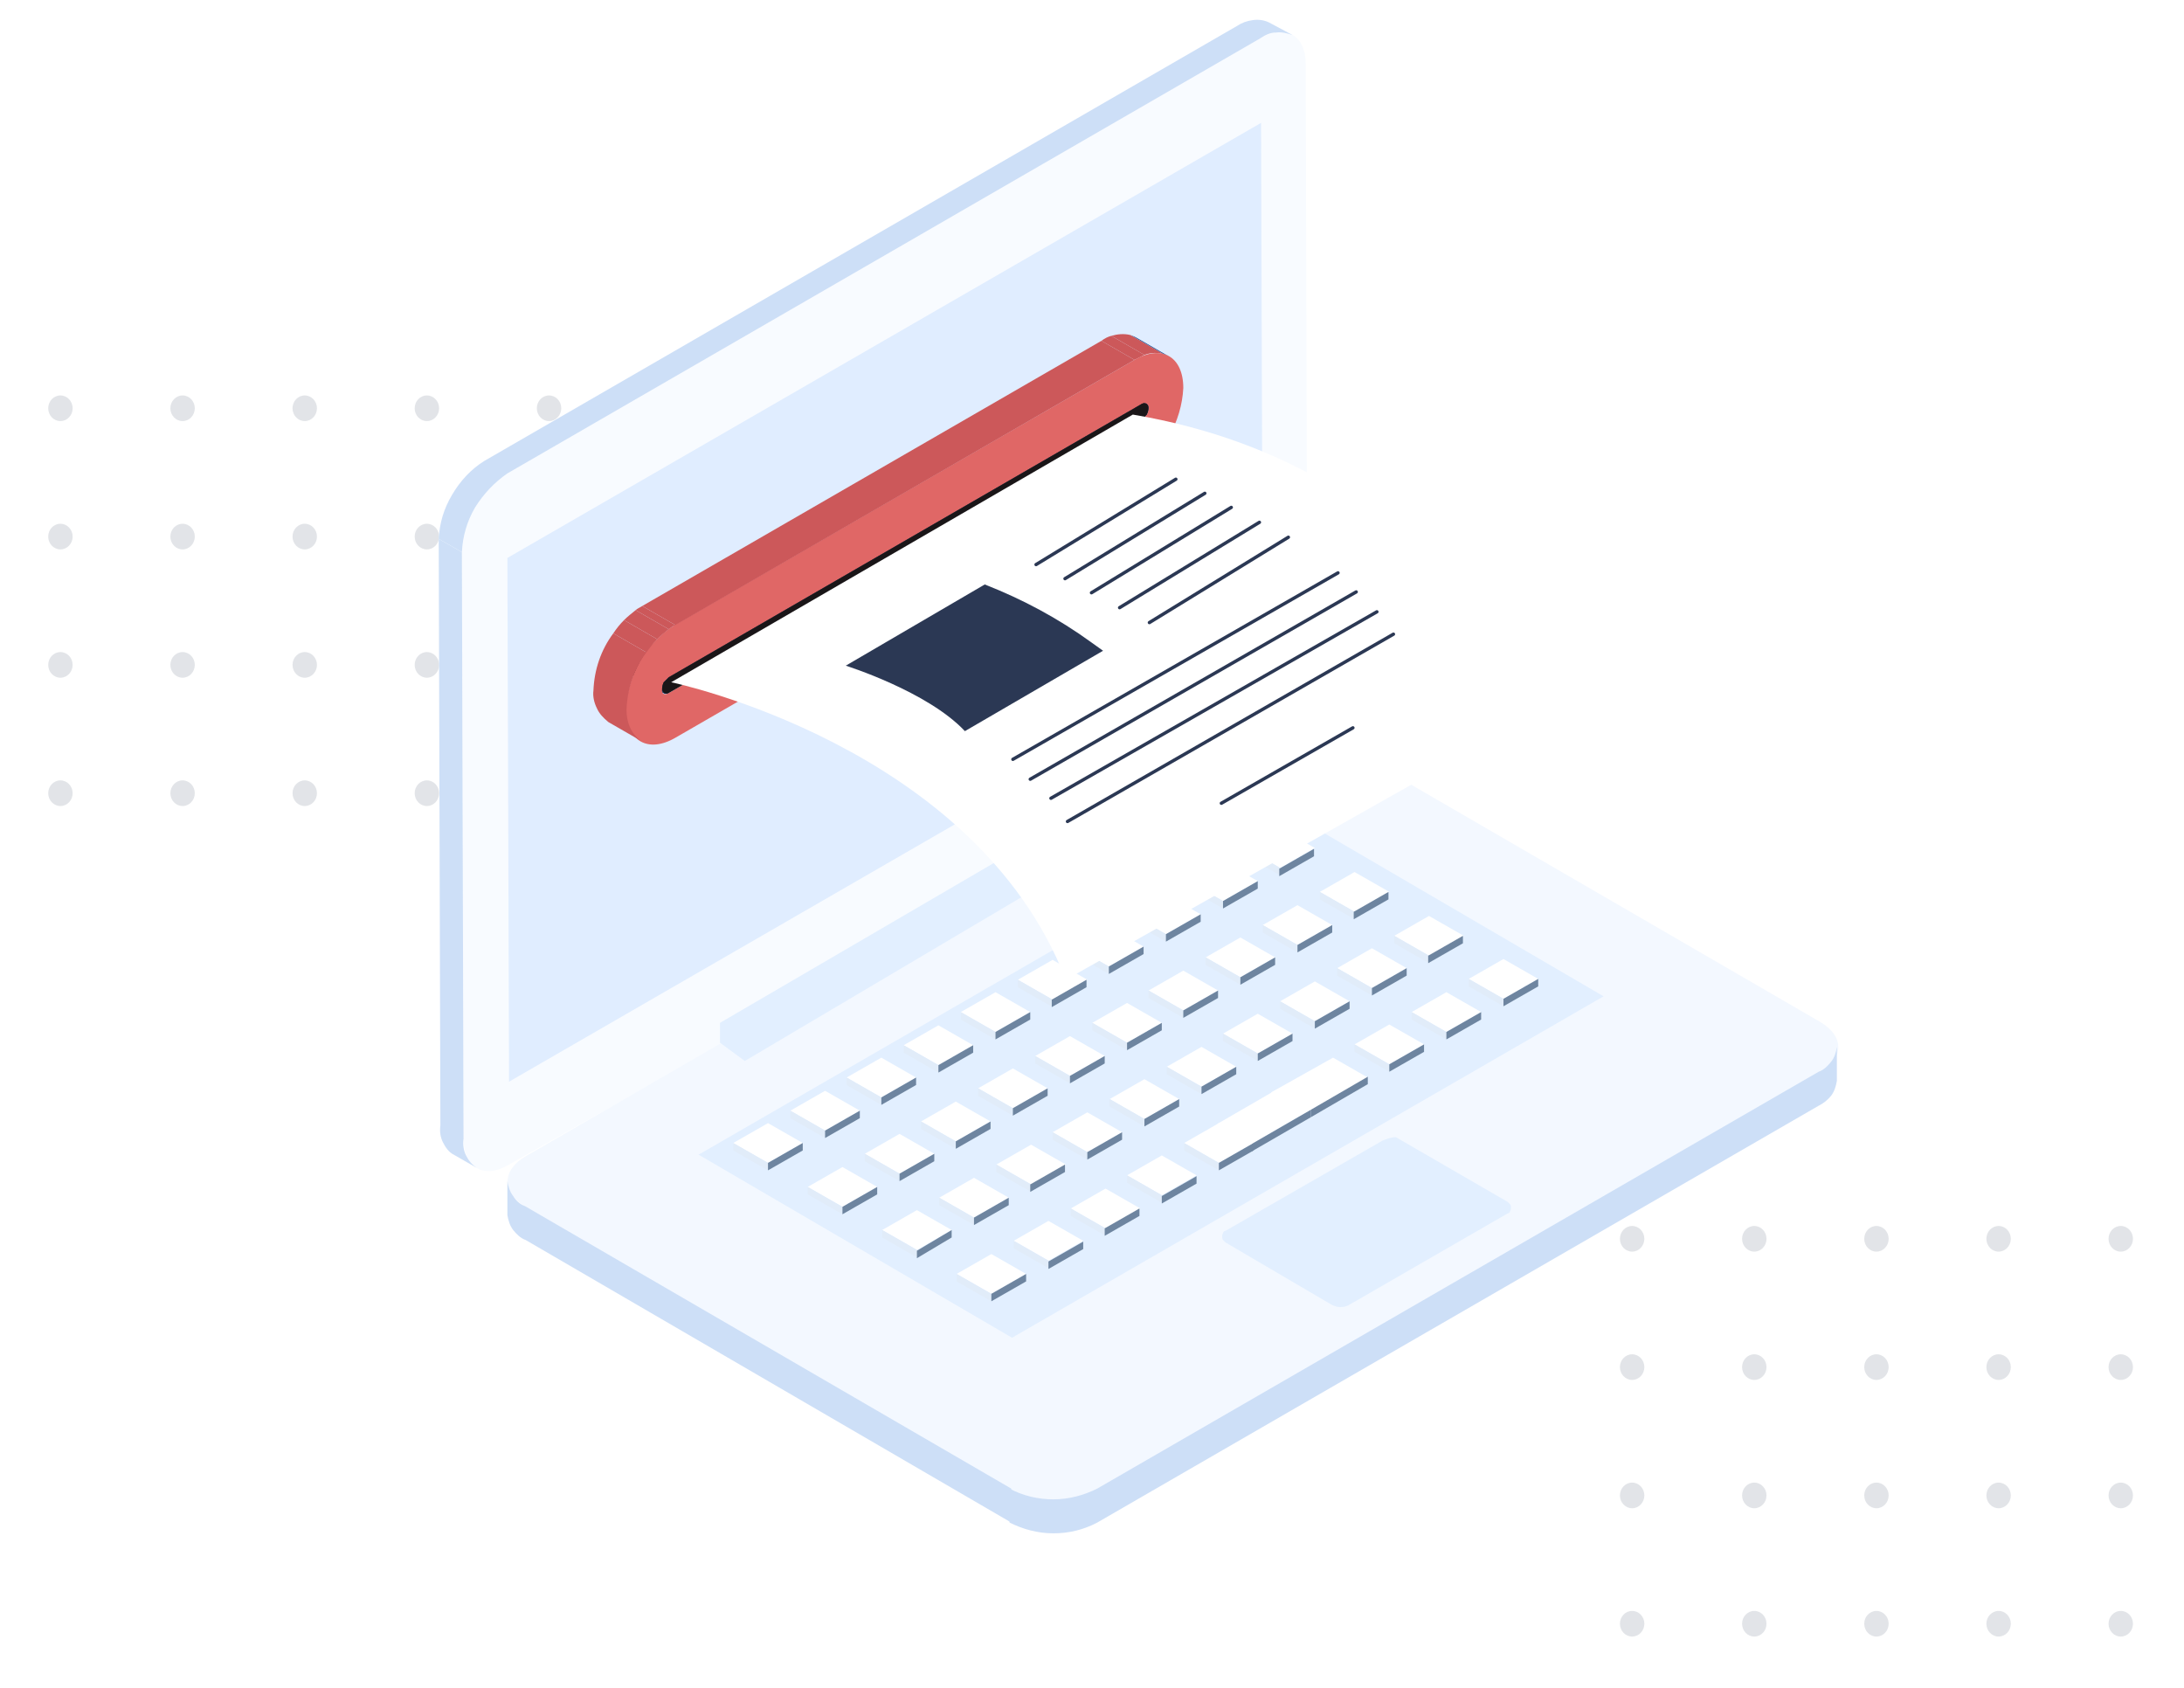 <svg width="453" height="350" viewBox="0 0 453 350" fill="none" xmlns="http://www.w3.org/2000/svg">
<g filter="url(#filter0_d_1503_134)">
<g opacity="0.3">
<ellipse cx="338.534" cy="246.918" rx="2.534" ry="2.661" fill="#9EA6B2"/>
<ellipse cx="363.871" cy="246.918" rx="2.534" ry="2.661" fill="#9EA6B2"/>
<ellipse cx="389.208" cy="246.918" rx="2.534" ry="2.661" fill="#9EA6B2"/>
<ellipse cx="414.545" cy="246.918" rx="2.534" ry="2.661" fill="#9EA6B2"/>
<ellipse cx="338.534" cy="273.529" rx="2.534" ry="2.661" fill="#9EA6B2"/>
<ellipse cx="363.871" cy="273.529" rx="2.534" ry="2.661" fill="#9EA6B2"/>
<ellipse cx="389.208" cy="273.529" rx="2.534" ry="2.661" fill="#9EA6B2"/>
<ellipse cx="414.545" cy="273.529" rx="2.534" ry="2.661" fill="#9EA6B2"/>
<ellipse cx="338.534" cy="300.14" rx="2.534" ry="2.661" fill="#9EA6B2"/>
<ellipse cx="363.871" cy="300.14" rx="2.534" ry="2.661" fill="#9EA6B2"/>
<ellipse cx="389.208" cy="300.14" rx="2.534" ry="2.661" fill="#9EA6B2"/>
<ellipse cx="414.545" cy="300.14" rx="2.534" ry="2.661" fill="#9EA6B2"/>
<ellipse cx="338.534" cy="326.751" rx="2.534" ry="2.661" fill="#9EA6B2"/>
<ellipse cx="363.871" cy="326.751" rx="2.534" ry="2.661" fill="#9EA6B2"/>
<ellipse cx="389.208" cy="326.751" rx="2.534" ry="2.661" fill="#9EA6B2"/>
<ellipse cx="414.545" cy="326.751" rx="2.534" ry="2.661" fill="#9EA6B2"/>
<ellipse cx="439.882" cy="246.918" rx="2.534" ry="2.661" fill="#9EA6B2"/>
<ellipse cx="439.882" cy="273.529" rx="2.534" ry="2.661" fill="#9EA6B2"/>
<ellipse cx="439.882" cy="300.14" rx="2.534" ry="2.661" fill="#9EA6B2"/>
<ellipse cx="439.882" cy="326.751" rx="2.534" ry="2.661" fill="#9EA6B2"/>
</g>
<g opacity="0.3">
<ellipse cx="12.534" cy="74.672" rx="2.534" ry="2.661" fill="#9EA6B2"/>
<ellipse cx="37.871" cy="74.672" rx="2.534" ry="2.661" fill="#9EA6B2"/>
<ellipse cx="63.208" cy="74.672" rx="2.534" ry="2.661" fill="#9EA6B2"/>
<ellipse cx="88.545" cy="74.672" rx="2.534" ry="2.661" fill="#9EA6B2"/>
<ellipse cx="12.534" cy="101.283" rx="2.534" ry="2.661" fill="#9EA6B2"/>
<ellipse cx="37.871" cy="101.283" rx="2.534" ry="2.661" fill="#9EA6B2"/>
<ellipse cx="63.208" cy="101.283" rx="2.534" ry="2.661" fill="#9EA6B2"/>
<ellipse cx="88.545" cy="101.283" rx="2.534" ry="2.661" fill="#9EA6B2"/>
<ellipse cx="12.534" cy="127.894" rx="2.534" ry="2.661" fill="#9EA6B2"/>
<ellipse cx="37.871" cy="127.894" rx="2.534" ry="2.661" fill="#9EA6B2"/>
<ellipse cx="63.208" cy="127.894" rx="2.534" ry="2.661" fill="#9EA6B2"/>
<ellipse cx="88.545" cy="127.894" rx="2.534" ry="2.661" fill="#9EA6B2"/>
<ellipse cx="12.534" cy="154.505" rx="2.534" ry="2.661" fill="#9EA6B2"/>
<ellipse cx="37.871" cy="154.505" rx="2.534" ry="2.661" fill="#9EA6B2"/>
<ellipse cx="63.208" cy="154.505" rx="2.534" ry="2.661" fill="#9EA6B2"/>
<ellipse cx="88.545" cy="154.505" rx="2.534" ry="2.661" fill="#9EA6B2"/>
<ellipse cx="113.882" cy="74.672" rx="2.534" ry="2.661" fill="#9EA6B2"/>
<ellipse cx="113.882" cy="101.283" rx="2.534" ry="2.661" fill="#9EA6B2"/>
<ellipse cx="113.882" cy="127.894" rx="2.534" ry="2.661" fill="#9EA6B2"/>
<ellipse cx="113.882" cy="154.505" rx="2.534" ry="2.661" fill="#9EA6B2"/>
</g>
</g>
<g filter="url(#filter1_d_1503_134)">
<path d="M105.243 94.183C102.497 95.901 100.266 98.308 98.55 101.229C96.834 103.979 95.976 107.245 95.805 110.51L96.148 232.192C96.148 238.207 100.438 240.613 105.586 237.519L261.74 149.18C266.888 146.087 271.177 154.852 271.177 148.836L270.834 9.281C270.834 3.265 266.544 0.859 261.396 3.953L105.243 94.183Z" fill="#F8FBFF"/>
<path d="M96.663 235.629C96.148 234.598 95.976 233.395 96.148 232.192L95.805 110.51L91 107.76L91.343 229.442L94.775 231.504L91.343 229.442C91.172 230.645 91.343 231.848 91.858 232.879C92.373 233.91 93.059 234.941 94.089 235.457L98.894 238.207C97.864 237.519 97.177 236.66 96.663 235.629Z" fill="#CDDFF7"/>
<path d="M263.284 0.687C262.254 0.172 261.053 5.34207e-06 259.852 0.172C258.651 0.344 257.621 0.687 256.592 1.375L258.994 2.75L256.592 1.375L100.438 91.605C97.692 93.323 95.462 95.73 93.746 98.651C92.03 101.573 91.172 104.495 91 107.76L95.805 110.51C95.976 107.245 96.834 104.151 98.55 101.229C100.266 98.48 102.497 96.073 105.243 94.183L103.698 93.323L105.243 94.183L261.396 3.953C262.426 3.265 263.456 2.75 264.657 2.75C265.858 2.578 267.059 2.922 268.089 3.265L263.284 0.687Z" fill="#CDDFF7"/>
<path d="M109.018 235.801C104.042 238.722 104.042 243.363 109.018 246.285L209.746 304.891C212.491 306.266 215.58 307.125 218.84 307.125C222.101 307.125 225.018 306.438 227.935 304.891L377.568 218.442C382.545 215.52 382.545 210.88 377.568 207.958L271.178 146.258C266.716 146.43 262.426 147.461 258.479 149.352L109.018 235.801Z" fill="#F3F8FF"/>
<path d="M254.19 251.269C254.018 251.269 253.675 251.441 253.675 251.784C253.503 251.956 253.503 252.3 253.503 252.472C253.503 252.644 253.503 252.987 253.675 253.159C253.846 253.331 254.018 253.503 254.19 253.675L276.154 266.565C276.84 266.909 277.355 267.081 278.042 267.081C278.728 267.081 279.414 266.909 279.929 266.565L312.704 247.66C312.876 247.66 313.219 247.488 313.219 247.144C313.391 246.972 313.391 246.628 313.391 246.457C313.391 246.285 313.391 245.941 313.219 245.769C313.048 245.597 312.876 245.425 312.704 245.253L289.539 231.848C288.509 231.848 287.651 232.192 286.793 232.535L254.19 251.269Z" fill="#E2EFFF"/>
<path d="M381 213.114C380.828 214.317 380.485 215.349 379.799 216.208C379.112 217.067 378.254 217.927 377.225 218.27L227.592 304.719C224.846 306.094 221.757 306.953 218.497 306.953C215.408 306.953 212.32 306.266 209.402 304.719V311.766C212.148 313.141 215.237 314 218.497 314C221.586 314 224.675 313.312 227.592 311.766L377.225 225.317V218.27V225.317C378.254 224.801 379.112 224.114 379.799 223.254C380.485 222.395 380.828 221.192 381 220.161V213.114Z" fill="#CDDFF7"/>
<path d="M108.846 246.113C107.816 245.769 106.958 244.91 106.444 244.05C105.757 243.191 105.414 241.988 105.242 240.957V248.003C105.414 249.034 105.757 250.237 106.444 251.097C107.13 251.956 107.988 252.815 109.018 253.159V248.863V253.159L209.745 311.766V304.719L108.846 246.113Z" fill="#CDDFF7"/>
<path d="M144.882 235.457L209.917 273.44L332.609 202.631L267.574 164.648L145.225 235.285L144.882 235.457Z" fill="#E2EFFF"/>
<path d="M258.308 171.867L265.515 175.991L272.722 171.867L265.515 167.742L258.308 171.867Z" fill="white"/>
<path d="M258.308 171.866V173.413L265.515 177.538V175.991L258.308 171.866Z" fill="#E1ECF9"/>
<path d="M265.343 176.163V177.71L272.55 173.585V172.038L265.343 176.163Z" fill="#6E85A0"/>
<path d="M246.468 178.741L253.675 182.866L260.882 178.741L253.675 174.616L246.468 178.741Z" fill="white"/>
<path d="M246.468 178.741V180.288L253.675 184.413V182.866L246.468 178.741Z" fill="#E1ECF9"/>
<path d="M253.674 182.866V184.413L260.881 180.288V178.741L253.674 182.866Z" fill="#6E85A0"/>
<path d="M234.627 185.616L241.835 189.741L249.042 185.616L241.835 181.491L234.627 185.616Z" fill="white"/>
<path d="M234.627 185.616V187.163L241.835 191.287V189.741L234.627 185.616Z" fill="#E1ECF9"/>
<path d="M241.834 189.741V191.287L249.041 187.163V185.616L241.834 189.741Z" fill="#6E85A0"/>
<path d="M222.787 192.319L229.994 196.443L237.201 192.319L229.994 188.194L222.787 192.319Z" fill="white"/>
<path d="M222.787 192.319V193.865L229.994 197.99V196.443L222.787 192.319Z" fill="#E1ECF9"/>
<path d="M229.994 196.443V197.99L237.201 193.865V192.319L229.994 196.443Z" fill="#6E85A0"/>
<path d="M211.118 199.193L218.326 203.318L225.533 199.193L218.326 195.068L211.118 199.193Z" fill="white"/>
<path d="M211.118 199.193V200.74L218.326 204.865V203.318L211.118 199.193Z" fill="#E1ECF9"/>
<path d="M218.154 203.318V204.865L225.361 200.74V199.193L218.154 203.318Z" fill="#6E85A0"/>
<path d="M199.278 205.896L206.485 210.021L213.692 205.896L206.485 201.771L199.278 205.896Z" fill="white"/>
<path d="M199.278 205.896V207.443L206.485 211.568V210.021L199.278 205.896Z" fill="#E1ECF9"/>
<path d="M206.485 210.021V211.568L213.692 207.443V205.896L206.485 210.021Z" fill="#6E85A0"/>
<path d="M187.438 212.771L194.645 216.895L201.852 212.771L194.645 208.646L187.438 212.771Z" fill="white"/>
<path d="M187.438 212.771V214.318L194.645 218.442V216.896L187.438 212.771Z" fill="#E1ECF9"/>
<path d="M194.645 216.896V218.442L201.852 214.318V212.771L194.645 216.896Z" fill="#6E85A0"/>
<path d="M175.597 219.474L182.805 223.598L190.012 219.474L182.805 215.349L175.597 219.474Z" fill="white"/>
<path d="M175.597 219.473V221.02L182.805 225.145V223.598L175.597 219.473Z" fill="#E1ECF9"/>
<path d="M182.805 223.598V225.145L190.012 221.02V219.473L182.805 223.598Z" fill="#6E85A0"/>
<path d="M163.929 226.348L171.136 230.473L178.343 226.348L171.136 222.223L163.929 226.348Z" fill="white"/>
<path d="M163.929 226.348V227.895L171.136 232.02V230.473L163.929 226.348Z" fill="#E1ECF9"/>
<path d="M171.136 230.473V232.02L178.343 227.895V226.348L171.136 230.473Z" fill="#6E85A0"/>
<path d="M152.089 233.051L159.296 237.176L166.503 233.051L159.296 228.926L152.089 233.051Z" fill="white"/>
<path d="M152.089 233.051V234.598L159.296 238.722V237.176L152.089 233.051Z" fill="#E1ECF9"/>
<path d="M159.296 237.176V238.722L166.503 234.598V233.051L159.296 237.176Z" fill="#6E85A0"/>
<path d="M273.751 180.975L280.959 185.1L288.166 180.975L280.959 176.851L273.751 180.975Z" fill="white"/>
<path d="M273.751 180.975V182.522L280.959 186.647V185.1L273.751 180.975Z" fill="#E1ECF9"/>
<path d="M280.787 185.1V186.647L287.994 182.522V180.975L280.787 185.1Z" fill="#6E85A0"/>
<path d="M261.911 187.85L269.118 191.975L276.326 187.85L269.118 183.725L261.911 187.85Z" fill="white"/>
<path d="M261.911 187.85V189.397L269.118 193.522V191.975L261.911 187.85Z" fill="#E1ECF9"/>
<path d="M269.118 191.975V193.522L276.325 189.397V187.85L269.118 191.975Z" fill="#6E85A0"/>
<path d="M250.071 194.553L257.278 198.678L264.485 194.553L257.278 190.428L250.071 194.553Z" fill="white"/>
<path d="M250.071 194.553V196.1L257.278 200.224V198.678L250.071 194.553Z" fill="#E1ECF9"/>
<path d="M257.278 198.678V200.224L264.485 196.1V194.553L257.278 198.678Z" fill="#6E85A0"/>
<path d="M238.231 201.428L245.438 205.552L252.645 201.428L245.438 197.303L238.231 201.428Z" fill="white"/>
<path d="M238.231 201.427V202.974L245.438 207.099V205.552L238.231 201.427Z" fill="#E1ECF9"/>
<path d="M245.438 205.552V207.099L252.645 202.974V201.427L245.438 205.552Z" fill="#6E85A0"/>
<path d="M226.562 208.13L233.769 212.255L240.976 208.13L233.769 204.005L226.562 208.13Z" fill="white"/>
<path d="M226.562 208.13V209.677L233.769 213.802V212.255L226.562 208.13Z" fill="#E1ECF9"/>
<path d="M233.769 212.255V213.802L240.976 209.677V208.13L233.769 212.255Z" fill="#6E85A0"/>
<path d="M214.722 215.005L221.929 219.13L229.136 215.005L221.929 210.88L214.722 215.005Z" fill="white"/>
<path d="M214.722 215.005V216.552L221.929 220.676V219.13L214.722 215.005Z" fill="#E1ECF9"/>
<path d="M221.929 219.13V220.676L229.136 216.552V215.005L221.929 219.13Z" fill="#6E85A0"/>
<path d="M202.882 221.708L210.089 225.832L217.296 221.708L210.089 217.583L202.882 221.708Z" fill="white"/>
<path d="M202.882 221.708V223.255L210.089 227.379V225.833L202.882 221.708Z" fill="#E1ECF9"/>
<path d="M210.089 225.833V227.379L217.296 223.255V221.708L210.089 225.833Z" fill="#6E85A0"/>
<path d="M191.041 228.582L198.248 232.707L205.455 228.582L198.248 224.458L191.041 228.582Z" fill="white"/>
<path d="M191.041 228.582V230.129L198.248 234.254V232.707L191.041 228.582Z" fill="#E1ECF9"/>
<path d="M198.249 232.707V234.254L205.456 230.129V228.582L198.249 232.707Z" fill="#6E85A0"/>
<path d="M179.373 235.285L186.58 239.41L193.787 235.285L186.58 231.16L179.373 235.285Z" fill="white"/>
<path d="M179.373 235.285V236.832L186.58 240.957V239.41L179.373 235.285Z" fill="#E1ECF9"/>
<path d="M186.58 239.41V240.957L193.787 236.832V235.285L186.58 239.41Z" fill="#6E85A0"/>
<path d="M167.533 242.16L174.74 246.285L181.947 242.16L174.74 238.035L167.533 242.16Z" fill="white"/>
<path d="M167.533 242.16V243.707L174.74 247.831V246.285L167.533 242.16Z" fill="#E1ECF9"/>
<path d="M174.74 246.285V247.831L181.947 243.707V242.16L174.74 246.285Z" fill="#6E85A0"/>
<path d="M289.195 190.084L296.402 194.209L303.61 190.084L296.402 185.959L289.195 190.084Z" fill="white"/>
<path d="M289.195 190.084V191.631L296.402 195.756V194.209L289.195 190.084Z" fill="#E1ECF9"/>
<path d="M296.231 194.209V195.756L303.438 191.631V190.084L296.231 194.209Z" fill="#6E85A0"/>
<path d="M277.355 196.787L284.562 200.912L291.769 196.787L284.562 192.662L277.355 196.787Z" fill="white"/>
<path d="M277.355 196.787V198.334L284.562 202.459V200.912L277.355 196.787Z" fill="#E1ECF9"/>
<path d="M284.562 200.912V202.459L291.769 198.334V196.787L284.562 200.912Z" fill="#6E85A0"/>
<path d="M265.515 203.662L272.722 207.786L279.929 203.662L272.722 199.537L265.515 203.662Z" fill="white"/>
<path d="M265.515 203.662V205.209L272.722 209.333V207.787L265.515 203.662Z" fill="#E1ECF9"/>
<path d="M272.722 207.787V209.333L279.929 205.209V203.662L272.722 207.787Z" fill="#6E85A0"/>
<path d="M253.674 210.365L260.881 214.489L268.089 210.365L260.881 206.24L253.674 210.365Z" fill="white"/>
<path d="M253.674 210.365V211.911L260.881 216.036V214.489L253.674 210.365Z" fill="#E1ECF9"/>
<path d="M260.882 214.489V216.036L268.089 211.911V210.365L260.882 214.489Z" fill="#6E85A0"/>
<path d="M242.006 217.239L249.213 221.364L256.42 217.239L249.213 213.114L242.006 217.239Z" fill="white"/>
<path d="M242.006 217.239V218.786L249.213 222.911V221.364L242.006 217.239Z" fill="#E1ECF9"/>
<path d="M249.213 221.364V222.911L256.42 218.786V217.239L249.213 221.364Z" fill="#6E85A0"/>
<path d="M230.166 223.942L237.373 228.067L244.58 223.942L237.373 219.817L230.166 223.942Z" fill="white"/>
<path d="M230.166 223.942V225.489L237.373 229.614V228.067L230.166 223.942Z" fill="#E1ECF9"/>
<path d="M237.373 228.067V229.614L244.58 225.489V223.942L237.373 228.067Z" fill="#6E85A0"/>
<path d="M218.326 230.817L225.533 234.941L232.74 230.817L225.533 226.692L218.326 230.817Z" fill="white"/>
<path d="M218.326 230.817V232.363L225.533 236.488V234.941L218.326 230.817Z" fill="#E1ECF9"/>
<path d="M225.532 234.941V236.488L232.74 232.363V230.817L225.532 234.941Z" fill="#6E85A0"/>
<path d="M206.657 237.519L213.864 241.644L221.071 237.519L213.864 233.395L206.657 237.519Z" fill="white"/>
<path d="M206.657 237.519V239.066L213.864 243.191V241.644L206.657 237.519Z" fill="#E1ECF9"/>
<path d="M213.692 241.644V243.191L220.899 239.066V237.519L213.692 241.644Z" fill="#6E85A0"/>
<path d="M194.817 244.394L202.024 248.519L209.231 244.394L202.024 240.269L194.817 244.394Z" fill="white"/>
<path d="M194.817 244.394V245.941L202.024 250.066V248.519L194.817 244.394Z" fill="#E1ECF9"/>
<path d="M202.024 248.519V250.066L209.231 245.941V244.394L202.024 248.519Z" fill="#6E85A0"/>
<path d="M182.976 251.097L190.183 255.222L197.391 251.097L190.183 246.972L182.976 251.097Z" fill="white"/>
<path d="M182.976 251.097V252.644L190.183 256.769V255.222L182.976 251.097Z" fill="#E1ECF9"/>
<path d="M190.183 255.394V256.94L197.39 252.644V251.097L190.183 255.394Z" fill="#6E85A0"/>
<path d="M304.639 199.021L311.846 203.146L319.053 199.021L311.846 194.897L304.639 199.021Z" fill="white"/>
<path d="M304.639 199.021V200.568L311.846 204.693V203.146L304.639 199.021Z" fill="#E1ECF9"/>
<path d="M311.846 203.146V204.693L319.053 200.568V199.021L311.846 203.146Z" fill="#6E85A0"/>
<path d="M292.799 205.896L300.006 210.021L307.213 205.896L300.006 201.771L292.799 205.896Z" fill="white"/>
<path d="M292.799 205.896V207.443L300.006 211.568V210.021L292.799 205.896Z" fill="#E1ECF9"/>
<path d="M300.006 210.021V211.568L307.213 207.443V205.896L300.006 210.021Z" fill="#6E85A0"/>
<path d="M280.959 212.599L288.166 216.724L295.373 212.599L288.166 208.474L280.959 212.599Z" fill="white"/>
<path d="M280.959 212.599V214.146L288.166 218.27V216.724L280.959 212.599Z" fill="#E1ECF9"/>
<path d="M288.166 216.724V218.27L295.373 214.146V212.599L288.166 216.724Z" fill="#6E85A0"/>
<path d="M263.627 222.567L270.834 226.864L283.704 219.474L276.497 215.349L263.627 222.567Z" fill="white"/>
<path d="M271.864 226.176V227.723L283.704 220.848V219.302L271.864 226.176Z" fill="#6E85A0"/>
<path d="M252.473 229.098L259.68 233.223L271.864 226.176L264.657 222.051L252.473 229.098Z" fill="white"/>
<path d="M259.68 233.223V234.77L271.864 227.723V226.176L259.68 233.223Z" fill="#6E85A0"/>
<path d="M245.61 233.051L252.817 237.176L260.024 233.051L252.817 228.926L245.61 233.051Z" fill="white"/>
<path d="M245.61 233.051V234.598L252.817 238.722V237.176L245.61 233.051Z" fill="#E1ECF9"/>
<path d="M252.816 237.176V238.722L260.023 234.598V233.051L252.816 237.176Z" fill="#6E85A0"/>
<path d="M233.769 239.754L240.976 243.878L248.183 239.754L240.976 235.629L233.769 239.754Z" fill="white"/>
<path d="M233.769 239.754V241.3L240.976 245.425V243.878L233.769 239.754Z" fill="#E1ECF9"/>
<path d="M240.976 244.05V245.597L248.183 241.472V239.926L240.976 244.05Z" fill="#6E85A0"/>
<path d="M222.101 246.628L229.308 250.753L236.515 246.628L229.308 242.504L222.101 246.628Z" fill="white"/>
<path d="M222.101 246.628V248.175L229.308 252.3V250.753L222.101 246.628Z" fill="#E1ECF9"/>
<path d="M229.136 250.753V252.3L236.343 248.175V246.628L229.136 250.753Z" fill="#6E85A0"/>
<path d="M210.26 253.331L217.467 257.456L224.674 253.331L217.467 249.206L210.26 253.331Z" fill="white"/>
<path d="M210.26 253.331V254.878L217.467 259.003V257.456L210.26 253.331Z" fill="#E1ECF9"/>
<path d="M217.468 257.628V259.175L224.675 255.05V253.503L217.468 257.628Z" fill="#6E85A0"/>
<path d="M198.42 260.206L205.627 264.331L212.834 260.206L205.627 256.081L198.42 260.206Z" fill="white"/>
<path d="M198.42 260.206V261.753L205.627 265.877V264.331L198.42 260.206Z" fill="#E1ECF9"/>
<path d="M205.627 264.331V265.877L212.834 261.753V260.206L205.627 264.331Z" fill="#6E85A0"/>
<path d="M238.574 156.055V160.695L243.036 163.617L154.491 216.036L149.343 212.255V208.13L238.574 156.055Z" fill="#E2EFFF"/>
<path d="M105.242 111.713L105.586 220.333L261.911 130.103L261.568 21.483L105.242 111.713Z" fill="#E0EDFF"/>
<path d="M237.888 79.746L231.024 75.793C231.195 75.965 231.195 75.965 231.367 76.137C231.367 76.309 231.538 76.481 231.367 76.652C231.367 77.168 231.195 77.856 230.852 78.199L237.716 82.152C238.059 81.636 238.231 81.121 238.231 80.605C238.231 80.433 238.231 80.262 238.231 80.09C238.059 79.918 237.888 79.746 237.888 79.746Z" fill="#174C8A"/>
<path d="M237.716 82.152L230.852 78.199C230.68 78.371 230.68 78.371 230.509 78.543L237.373 82.496C237.544 82.496 237.544 82.324 237.716 82.152Z" fill="#184F8F"/>
<path d="M237.373 82.668L230.509 78.715C230.337 78.887 230.337 78.887 230.166 79.059L237.03 83.011C237.201 82.84 237.201 82.668 237.373 82.668Z" fill="#195294"/>
<path d="M237.03 82.84L230.166 78.887L229.994 79.059L236.858 83.011C236.858 83.011 237.03 83.011 237.03 82.84Z" fill="#1A5499"/>
<path d="M237.888 79.746L231.024 75.793C231.195 75.965 231.195 75.965 231.367 76.137C231.367 76.309 231.538 76.481 231.367 76.652C231.367 77.168 231.195 77.856 230.852 78.199L237.716 82.152C238.059 81.636 238.231 81.121 238.231 80.605C238.231 80.433 238.231 80.262 238.231 80.09C238.059 79.918 237.888 79.746 237.888 79.746Z" fill="#174C8A"/>
<path d="M237.888 79.746L231.024 75.793H230.852L237.888 79.746C237.716 79.746 237.716 79.746 237.888 79.746Z" fill="#0E0B0D"/>
<path d="M237.716 79.746L230.852 75.793C230.681 75.793 230.509 75.793 230.337 75.793L237.201 79.746C237.373 79.574 237.544 79.574 237.716 79.746Z" fill="#0E0B0D"/>
<path d="M237.201 79.746L230.337 75.793C230.166 75.793 230.166 75.793 229.994 75.965L236.858 79.918C236.858 79.746 237.03 79.746 237.201 79.746Z" fill="#0E0B0D"/>
<path d="M242.521 69.95L235.657 65.997C235.314 65.825 234.97 65.653 234.456 65.481L241.319 69.434C241.834 69.606 242.177 69.778 242.521 69.95Z" fill="#1A5499"/>
<path d="M241.319 69.434L234.456 65.481C233.083 65.137 231.71 65.309 230.509 65.653L237.373 69.606C238.745 69.09 240.118 69.09 241.319 69.434Z" fill="#CC585A"/>
<path d="M237.373 69.606L230.509 65.653C229.822 65.825 229.136 66.169 228.45 66.684L235.314 70.637C236 70.293 236.686 69.95 237.373 69.606Z" fill="#CC585A"/>
<path d="M236.858 83.011L229.994 79.059L131.669 135.775L138.533 139.727L236.858 83.011Z" fill="#1C58A0"/>
<path d="M138.704 139.727L131.84 135.775C131.669 135.775 131.669 135.946 131.497 135.946L138.361 139.899C138.533 139.899 138.533 139.727 138.704 139.727Z" fill="#1A5499"/>
<path d="M138.361 139.899L131.497 135.946C131.325 135.946 131.154 135.946 130.982 135.946L137.846 139.899C138.018 139.899 138.189 139.899 138.361 139.899Z" fill="#1A579E"/>
<path d="M137.846 139.899L130.982 135.946H130.811L137.846 139.899C137.675 139.899 137.675 139.899 137.846 139.899Z" fill="#1A5499"/>
<path d="M236.858 79.746L229.994 75.793L131.84 132.509L138.704 136.462L236.858 79.746Z" fill="#0E0D0D"/>
<path d="M138.704 136.462L131.84 132.509C131.84 132.509 131.669 132.509 131.669 132.681L138.533 136.634C138.533 136.634 138.533 136.634 138.704 136.462Z" fill="#0E0B0D"/>
<path d="M138.361 136.634L131.497 132.681C131.325 132.853 131.325 132.853 131.154 133.025L138.018 136.978C138.189 136.806 138.361 136.806 138.361 136.634Z" fill="#0C0A0B"/>
<path d="M138.189 136.978L131.325 133.025C131.154 133.197 131.154 133.197 130.982 133.368L137.846 137.321C137.846 137.149 138.018 137.149 138.189 136.978Z" fill="#0C0A0B"/>
<path d="M137.846 137.321L130.982 133.368C130.639 133.884 130.468 134.4 130.468 134.915C130.468 135.087 130.468 135.259 130.468 135.431C130.468 135.603 130.639 135.775 130.811 135.775L137.675 139.727C137.503 139.556 137.503 139.556 137.331 139.384C137.331 139.212 137.16 139.04 137.331 138.868C137.331 138.353 137.503 137.837 137.846 137.321Z" fill="#0B080A"/>
<path d="M235.314 70.637C240.977 67.372 245.438 69.95 245.438 76.481C245.266 79.918 244.237 83.355 242.521 86.449C240.805 89.542 238.231 92.12 235.314 94.011L140.077 149.008C134.414 152.274 129.953 149.696 129.781 143.165C129.953 139.727 130.982 136.29 132.698 133.196C134.414 130.103 136.988 127.525 139.906 125.634L235.314 70.637ZM138.704 139.727L236.858 83.011C237.201 82.668 237.545 82.324 237.888 81.98C238.059 81.636 238.231 81.121 238.231 80.605C238.231 79.746 237.545 79.402 236.858 79.746L138.704 136.462C138.361 136.806 138.018 137.149 137.675 137.493C137.503 137.837 137.332 138.352 137.332 138.868C137.16 139.899 137.846 140.243 138.704 139.727Z" fill="#E06766"/>
<path d="M138.704 136.462C138.361 136.806 138.018 137.15 137.674 137.493C137.503 137.837 137.331 138.353 137.331 138.868C137.331 139.728 138.018 140.071 138.704 139.728L236.858 83.012C237.201 82.668 237.544 82.324 237.888 81.98C238.059 81.637 238.231 81.121 238.231 80.605C238.231 79.746 237.544 79.402 236.858 79.746L138.704 136.462Z" fill="#1A1618"/>
<path d="M235.314 70.637L228.45 66.684L133.213 121.681L140.077 125.634L235.314 70.637Z" fill="#CC585A"/>
<path d="M140.077 125.634L133.213 121.682C132.698 122.025 132.183 122.197 131.84 122.541L138.704 126.494C139.219 126.15 139.562 125.806 140.077 125.634Z" fill="#CC585A"/>
<path d="M138.704 126.494L131.84 122.541C130.982 123.228 130.124 123.916 129.438 124.603L136.302 128.556C136.988 127.869 137.846 127.181 138.704 126.494Z" fill="#CC585A"/>
<path d="M136.302 128.556L129.438 124.603C128.58 125.462 127.894 126.322 127.207 127.353L134.071 131.306C134.758 130.447 135.444 129.415 136.302 128.556Z" fill="#CC585A"/>
<path d="M134.071 131.306L127.207 127.353C124.633 130.79 123.26 134.915 123.089 139.212C122.917 140.415 123.26 141.79 123.775 142.821C124.29 144.024 125.148 144.883 126.177 145.743L133.041 149.696C132.012 149.008 131.154 147.977 130.639 146.774C130.124 145.571 129.952 144.368 129.952 143.165C130.124 138.868 131.497 134.743 134.071 131.306Z" fill="#CC585A"/>
<path d="M234.97 81.98L139.219 137.493C139.219 137.493 202.195 150.555 221.071 199.193L318.195 144.368C318.195 144.368 300.006 92.98 234.97 81.98Z" fill="white"/>
<path d="M289.024 127.525L221.414 166.367" stroke="#2B3854" stroke-width="0.692" stroke-miterlimit="10" stroke-linecap="round"/>
<path d="M285.592 122.885L217.982 161.554" stroke="#2B3854" stroke-width="0.692" stroke-miterlimit="10" stroke-linecap="round"/>
<path d="M281.302 118.76L213.692 157.602" stroke="#2B3854" stroke-width="0.692" stroke-miterlimit="10" stroke-linecap="round"/>
<path d="M277.526 114.807L210.089 153.477" stroke="#2B3854" stroke-width="0.692" stroke-miterlimit="10" stroke-linecap="round"/>
<path d="M253.332 162.586L280.616 146.946" stroke="#2B3854" stroke-width="0.692" stroke-miterlimit="10" stroke-linecap="round"/>
<path d="M228.793 130.962L226.391 129.244C219.527 124.259 212.148 120.306 204.255 117.213L175.426 134.056C175.426 134.056 192.414 139.384 200.136 147.633L228.793 130.962Z" fill="#2B3854"/>
<path d="M267.231 107.417L238.402 125.119" stroke="#2B3854" stroke-width="0.692" stroke-miterlimit="10" stroke-linecap="round"/>
<path d="M261.225 104.323L232.225 122.025" stroke="#2B3854" stroke-width="0.692" stroke-miterlimit="10" stroke-linecap="round"/>
<path d="M255.39 101.229L226.39 118.932" stroke="#2B3854" stroke-width="0.692" stroke-miterlimit="10" stroke-linecap="round"/>
<path d="M249.9 98.308L220.9 116.01" stroke="#2B3854" stroke-width="0.692" stroke-miterlimit="10" stroke-linecap="round"/>
<path d="M243.894 95.386L214.894 113.088" stroke="#2B3854" stroke-width="0.692" stroke-miterlimit="10" stroke-linecap="round"/>
</g>
<defs>
<filter id="filter0_d_1503_134" x="0" y="72.011" width="452.416" height="277.401" filterUnits="userSpaceOnUse" color-interpolation-filters="sRGB">
<feFlood flood-opacity="0" result="BackgroundImageFix"/>
<feColorMatrix in="SourceAlpha" type="matrix" values="0 0 0 0 0 0 0 0 0 0 0 0 0 0 0 0 0 0 127 0" result="hardAlpha"/>
<feOffset dy="10"/>
<feGaussianBlur stdDeviation="5"/>
<feColorMatrix type="matrix" values="0 0 0 0 0 0 0 0 0 0 0 0 0 0 0 0 0 0 0.1 0"/>
<feBlend mode="normal" in2="BackgroundImageFix" result="effect1_dropShadow_1503_134"/>
<feBlend mode="normal" in="SourceGraphic" in2="effect1_dropShadow_1503_134" result="shape"/>
</filter>
<filter id="filter1_d_1503_134" x="87" y="0.107" width="298.301" height="321.893" filterUnits="userSpaceOnUse" color-interpolation-filters="sRGB">
<feFlood flood-opacity="0" result="BackgroundImageFix"/>
<feColorMatrix in="SourceAlpha" type="matrix" values="0 0 0 0 0 0 0 0 0 0 0 0 0 0 0 0 0 0 127 0" result="hardAlpha"/>
<feOffset dy="4"/>
<feGaussianBlur stdDeviation="2"/>
<feColorMatrix type="matrix" values="0 0 0 0 0.431 0 0 0 0 0.522 0 0 0 0 0.627 0 0 0 0.3 0"/>
<feBlend mode="normal" in2="BackgroundImageFix" result="effect1_dropShadow_1503_134"/>
<feBlend mode="normal" in="SourceGraphic" in2="effect1_dropShadow_1503_134" result="shape"/>
</filter>
</defs>
</svg>
